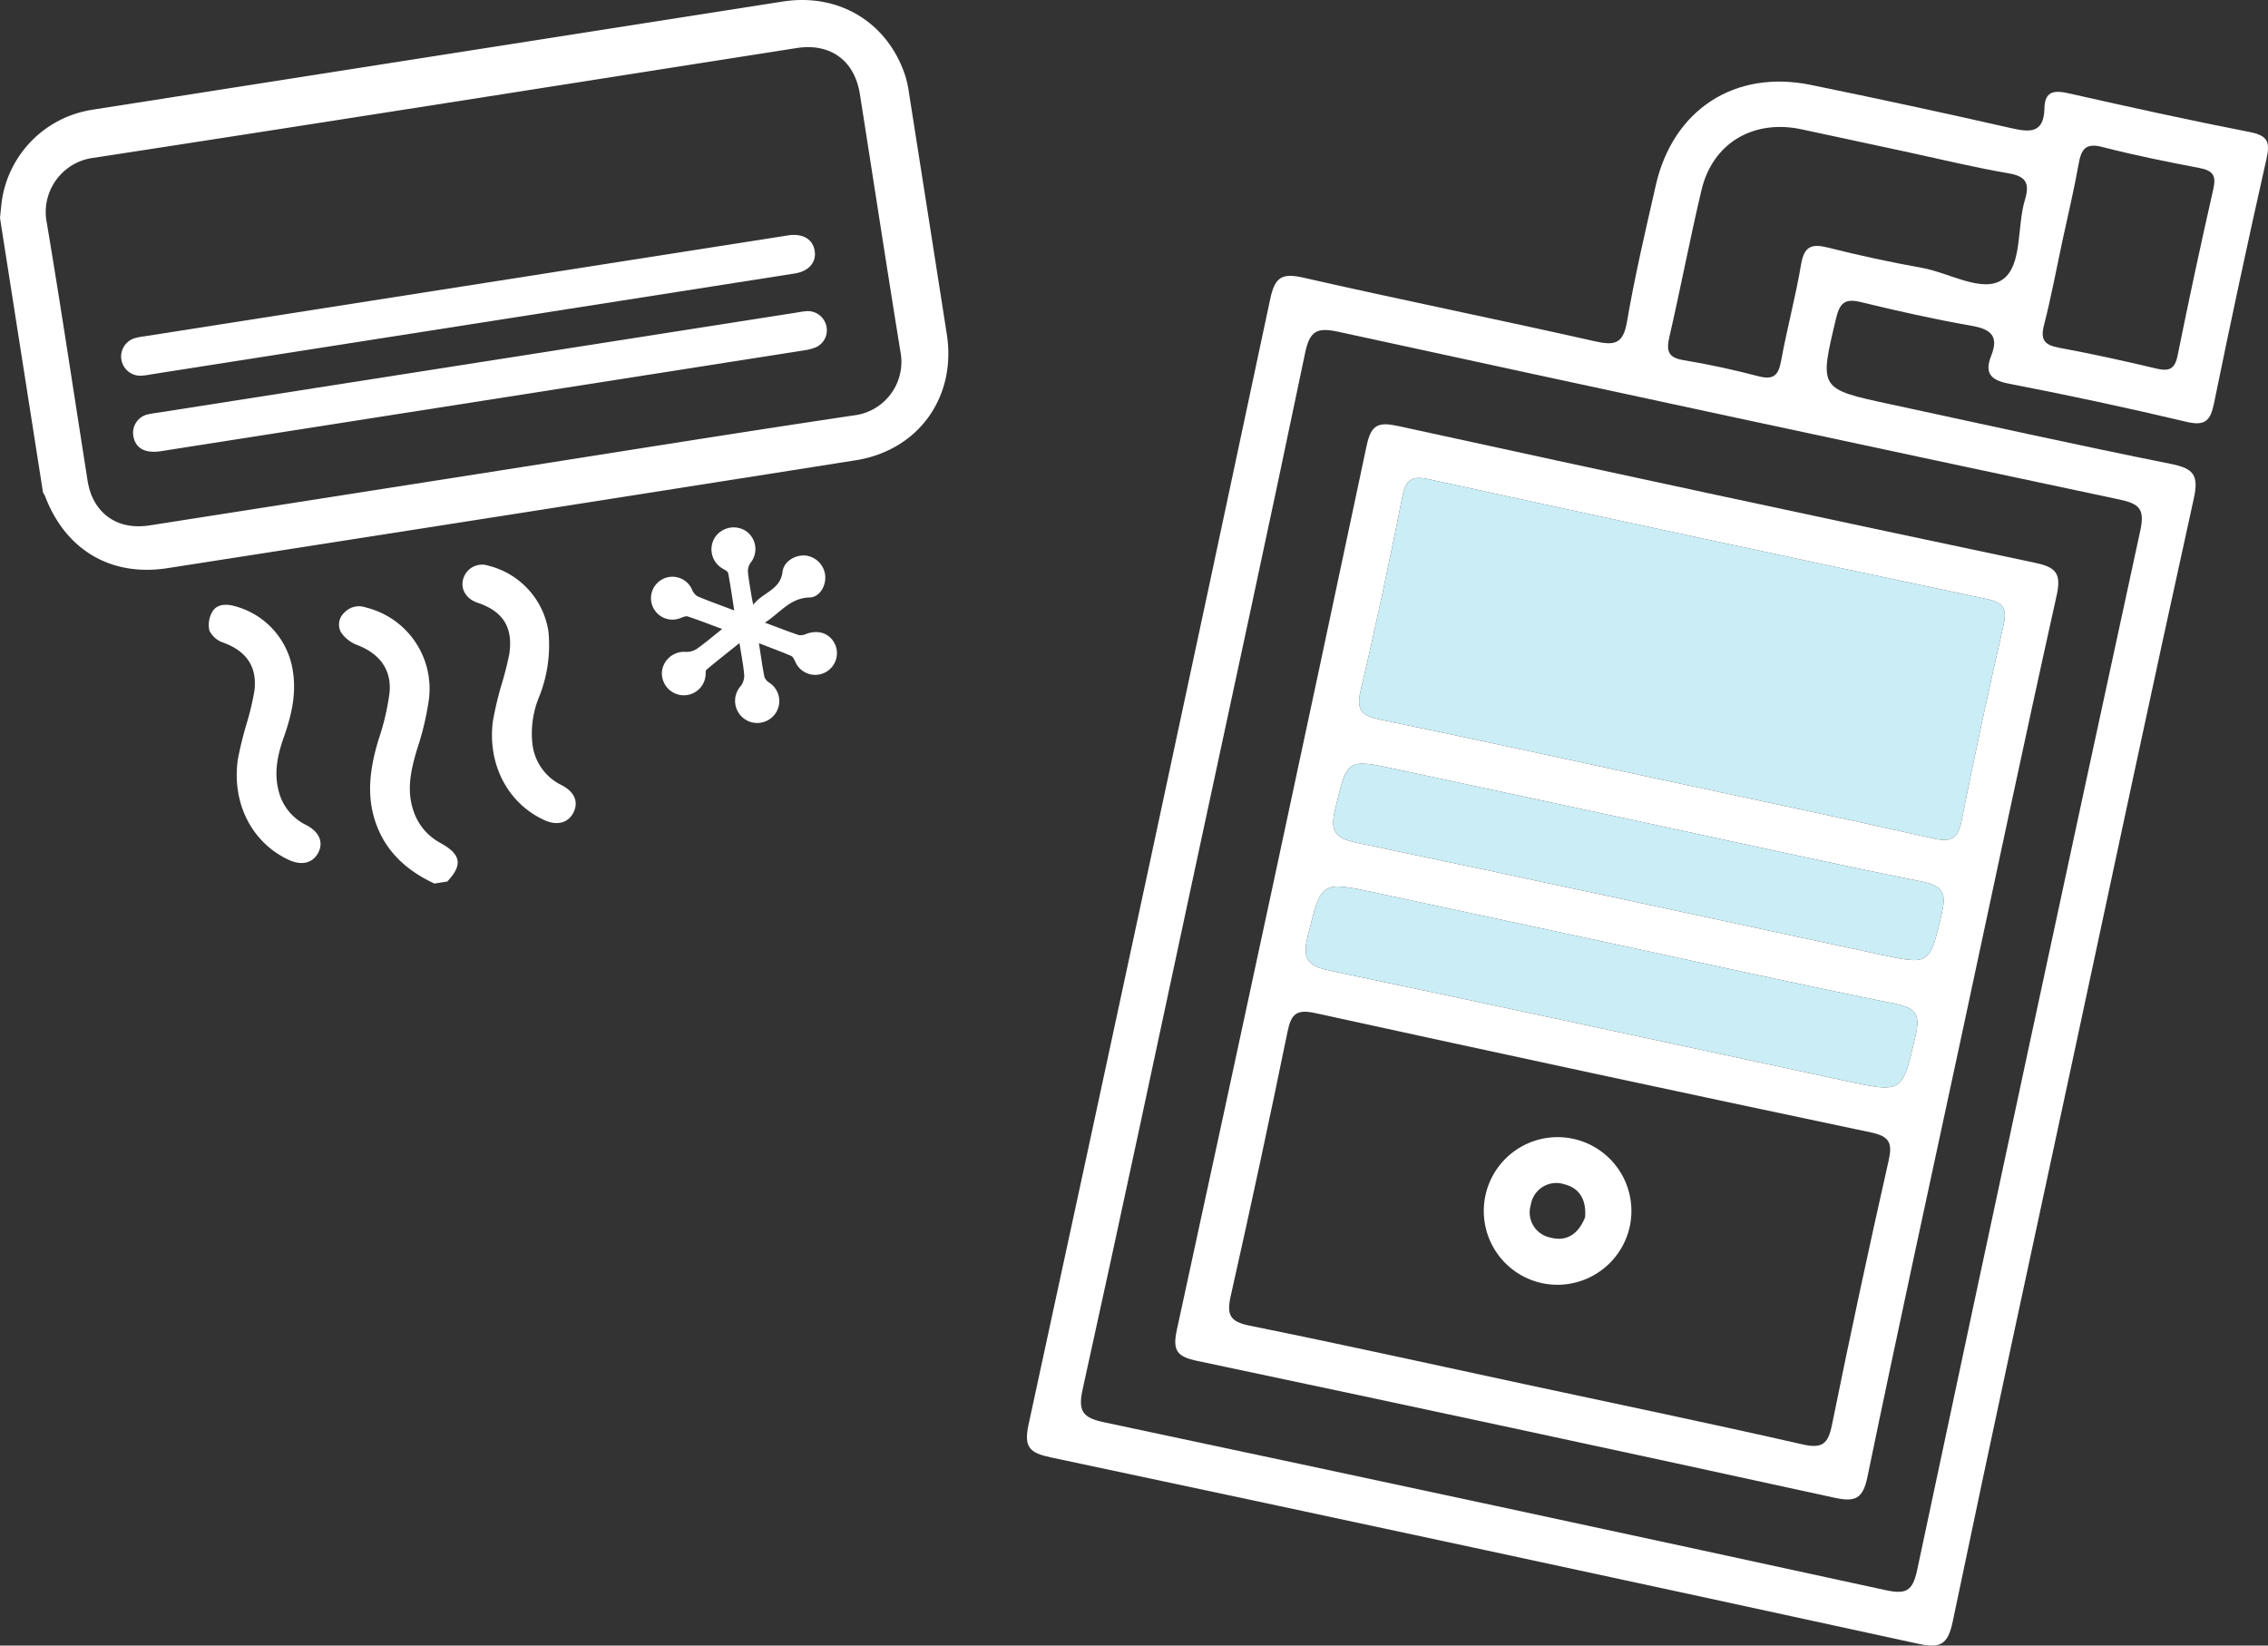 <?xml version="1.0" encoding="UTF-8"?> <svg xmlns="http://www.w3.org/2000/svg" viewBox="0 0 398.944 289.397"><rect x="0" y="0" width="398.944" height="289.397" fill="#333333" stroke="none"/><defs><style> .cls-1 { fill: #fff; } .cls-2 { fill: #cbedf5; } </style></defs><title>Asset 1</title><g id="Layer_2" data-name="Layer 2"><g id="Layer_1-2" data-name="Layer 1"><g><path class="cls-1" d="M0,38.34c.107-1.012.187-2.028.325-3.037A18.98,18.98,0,0,1,15.356,19.46c.586-.113,1.177-.208,1.767-.301Q77.408,9.712,137.693.269c9.905-1.551,18.528,3.707,21.577,13.155a19.934,19.934,0,0,1,.638,3.023q3.331,21.166,6.638,42.336c1.721,11.04-4.977,20.419-16.037,22.165Q89.993,90.503,29.456,99.92c-9.99,1.556-17.984-3.252-21.548-12.719a3.34,3.34,0,0,0-.338-.551Zm88.294,44.351c20.606-3.229,41.199-6.551,61.828-9.628a9.484,9.484,0,0,0,8.256-11.273c-2.447-15.066-4.744-30.155-7.123-45.232-.94-5.955-5.211-9.034-11.161-8.102C98.935,14.905,57.785,21.416,16.605,27.734A9.62,9.62,0,0,0,8.236,39.204c2.512,14.944,4.743,29.935,7.105,44.904a12.904,12.904,0,0,0,.75,2.986c1.734,4.119,5.467,6.046,10.222,5.304Q57.305,87.557,88.294,82.691Z"></path><path class="cls-1" d="M76.414,155.384c-4.577-2.132-8.21-5.244-10.09-10.051-2.003-5.123-1.275-10.213.278-15.314a42.58,42.58,0,0,0,1.918-8.185c.399-4.141-1.853-6.964-5.757-8.422a6,6,0,0,1-2.771-2.197,2.81,2.81,0,0,1,.563-3.458,3.501,3.501,0,0,1,3.731-.942,14.714,14.714,0,0,1,11.133,16.37,50.244,50.244,0,0,1-2.082,8.664c-1.051,3.536-1.851,7.034-.631,10.688a9.941,9.941,0,0,0,4.794,5.727c3.602,1.987,3.939,3.855,1.17,6.768Z"></path><path class="cls-1" d="M134.551,109.501c2.218.826,4.079,1.562,5.976,2.192a2.39,2.39,0,0,0,1.35-.234c2.266-.795,4.294.027,5.111,2.103a3.819,3.819,0,0,1-7.115,2.772c-.18-.37-.404-.854-.732-.994-1.774-.757-3.587-1.422-5.645-2.22.341,2.176.594,4.047.956,5.896a2.068,2.068,0,0,0,.852,1.037,3.836,3.836,0,0,1,.994,5.556,3.894,3.894,0,1,1-5.971-4.987,3.074,3.074,0,0,0,.576-1.971c-.149-1.725-.497-3.432-.829-5.556-2.075,1.661-3.959,3.137-5.79,4.676-.212.178-.132.707-.181,1.074a3.836,3.836,0,0,1-4.21,3.412,3.876,3.876,0,0,1-3.454-4.195,3.926,3.926,0,0,1,4.221-3.417,3.269,3.269,0,0,0,1.894-.521c1.459-1.028,2.821-2.194,4.475-3.506-2.151-.796-4.084-1.555-6.055-2.203-.377-.124-.909.154-1.349.305a3.769,3.769,0,1,1,2.14-4.952,2.354,2.354,0,0,0,.978,1.127c1.998.834,4.041,1.563,6.41,2.459-.368-2.35-.665-4.465-1.066-6.559-.06-.311-.588-.564-.938-.782a3.895,3.895,0,0,1-1.393-5.493,3.954,3.954,0,0,1,5.458-1.126,3.844,3.844,0,0,1,.806,5.584,2.614,2.614,0,0,0-.46,1.582c.144,1.512.436,3.009.676,4.511.042.267.108.53.264,1.288,1.699-2.221,4.766-2.587,5.149-5.802.214-1.795,2.171-3.007,4.014-2.86a3.931,3.931,0,0,1,3.492,3.523c.173,1.789-.979,3.82-2.736,3.854C139.009,105.14,137.271,107.733,134.551,109.501Z"></path><path class="cls-1" d="M96.474,111.061a24.499,24.499,0,0,1-1.636,11.477,16.82,16.82,0,0,0-1.167,8.441,9.196,9.196,0,0,0,5.111,7.097c2.227,1.155,3.005,2.862,2.14,4.716-.892,1.913-2.877,2.476-5.133,1.454-6.394-2.895-10.054-9.728-9.1-17.337a57.595,57.595,0,0,1,1.565-6.622,55.063,55.063,0,0,0,1.345-5.343c.669-4.651-1.156-7.46-5.591-8.939-2.354-.785-3.328-3.018-2.18-5a3.439,3.439,0,0,1,4.093-1.515A14.116,14.116,0,0,1,96.474,111.061Z"></path><path class="cls-1" d="M51.541,118.2c.599,3.989-.311,7.764-1.628,11.481-1.085,3.061-1.748,6.161-.902,9.408a9.083,9.083,0,0,0,4.856,6.01c2.287,1.18,3.078,3.01,2.113,4.859-.966,1.852-2.917,2.32-5.21,1.252-6.436-2.999-10.003-9.884-8.943-17.596a63.014,63.014,0,0,1,1.587-6.462,47.405,47.405,0,0,0,1.341-5.678c.509-4.265-1.446-6.997-5.499-8.464a4.208,4.208,0,0,1-2.411-2.084,4.556,4.556,0,0,1,.477-3.298c.678-1.217,2.051-1.447,3.46-1.153A13.926,13.926,0,0,1,51.541,118.2Z"></path><path class="cls-1" d="M82.781,57.033q-28.1,4.403-56.2,8.805a13.833,13.833,0,0,1-1.775.238,3.376,3.376,0,0,1-1.238-6.56,9.514,9.514,0,0,1,1.752-.359Q81.76,50.308,138.201,41.466c.161-.025.322-.051.483-.075,2.507-.374,4.284.664,4.618,2.697.336,2.045-1.026,3.618-3.517,4.009q-20.127,3.163-40.257,6.311Q91.155,55.721,82.781,57.033Z"></path><path class="cls-1" d="M83.839,63.789q28.179-4.415,56.358-8.83a15.443,15.443,0,0,1,1.775-.243,3.348,3.348,0,0,1,3.365,2.539,3.273,3.273,0,0,1-1.787,3.802,7.903,7.903,0,0,1-2.032.543Q84.921,70.484,28.32,79.345c-2.753.431-4.444-.47-4.843-2.55a3.321,3.321,0,0,1,2.401-3.891,16.424,16.424,0,0,1,1.765-.308Q55.741,68.191,83.839,63.789Z"></path></g><g><path class="cls-1" d="M364.586,186.389c-7.066,32.912-14.216,65.807-21.095,98.758-.866,4.147-2.187,4.781-6.183,3.911Q261.104,272.469,184.81,256.296c-3.66-.777-4.758-1.749-3.889-5.755q21.462-98.935,42.511-197.958c.824-3.876,2.064-4.61,5.853-3.749,17.06,3.881,34.217,7.34,51.284,11.191,3.486.786,4.957.428,5.622-3.458,1.375-8.041,3.251-16.002,5.059-23.964,3.027-13.328,13.904-20.407,27.27-17.673q17.631,3.607,35.185,7.591c3.406.779,5.823.944,5.916-3.5.065-3.103,1.82-3.162,4.359-2.589,10.565,2.386,21.146,4.719,31.776,6.792,3.113.607,3.592,1.73,2.931,4.663q-4.836,21.458-9.235,43.012c-.629,3.083-1.549,4.067-4.862,3.282q-15.563-3.69-31.279-6.718c-3.306-.639-4.226-1.958-3.04-4.953,1.338-3.378-.049-4.617-3.415-5.208-6.561-1.152-13.077-2.603-19.551-4.181-2.808-.685-3.696.183-4.338,2.867-2.969,12.419-3.052,12.399,9.486,15.091,16.456,3.533,32.884,7.205,49.388,10.5,3.998.798,4.968,1.94,4.05,6.098C378.634,120.547,371.652,153.477,364.586,186.389ZM210.155,152.993c-6.542,30.468-13,60.955-19.726,91.383-.878,3.972.174,4.99,3.868,5.773q68.715,14.563,137.352,29.493c3.564.775,4.781.241,5.578-3.51q19.43-91.447,39.252-182.81c.82-3.779-.131-4.725-3.669-5.475q-68.715-14.564-137.352-29.492c-3.725-.81-5.059-.248-5.882,3.7C223.25,92.399,216.662,122.688,210.155,152.993ZM334.767,26.579q-8.778-1.885-17.556-3.769c-.325-.07-.65-.142-.977-.2-8.223-1.45-15.04,2.773-16.945,10.837-2.026,8.574-3.671,17.237-5.647,25.823-.56,2.433-.237,3.619,2.481,4.067,4.424.73,8.824,1.687,13.162,2.823,2.566.672,3.521-.03,3.992-2.6,1.049-5.721,2.57-11.358,3.54-17.09.534-3.156,1.844-3.654,4.718-2.929,5.478,1.381,11.014,2.572,16.574,3.573,4.835.87,10.681,4.531,14.193,2.011,3.45-2.476,2.456-9.228,3.882-13.977.859-2.857.293-4.128-2.874-4.67C347.089,29.415,340.944,27.904,334.767,26.579Zm27.977,15.956c-1.049,4.885-1.958,9.806-3.202,14.641-.673,2.613.113,3.508,2.641,3.975,5.73,1.06,11.428,2.313,17.098,3.66,2.229.529,3.27.156,3.764-2.291q2.966-14.692,6.291-29.31c.541-2.382-.141-3.228-2.442-3.666-5.725-1.091-11.449-2.241-17.089-3.694-2.987-.77-3.716.425-4.171,2.998C364.82,33.437,363.722,37.975,362.744,42.535Z"></path><path class="cls-1" d="M344.974,182.448c-5.527,25.744-11.152,51.467-16.48,77.252-.823,3.981-2.202,4.486-5.896,3.679q-55.925-12.214-111.936-24.031c-3.565-.752-4.465-1.736-3.649-5.488q16.893-77.675,33.372-155.44c.801-3.78,2.055-4.261,5.592-3.489q55.925,12.213,111.936,24.032c3.726.786,4.726,1.845,3.848,5.787C356.004,130.614,350.536,156.542,344.974,182.448Zm-76.757,60.99c16.292,3.498,32.61,6.886,48.857,10.581,3.519.801,4.5-.125,5.178-3.467q4.72-23.27,9.959-46.433c.697-3.103.175-4.273-3.112-4.966q-48.916-10.306-97.753-20.989c-3.303-.723-4.232.171-4.866,3.266q-4.766,23.261-9.981,46.429c-.758,3.344-.208,4.566,3.314,5.277C235.98,236.401,252.087,239.975,268.217,243.438ZM290.818,136.806c16.439,3.529,32.896,6.976,49.3,10.66,3.209.721,4.316-.031,4.949-3.222,2.266-11.429,4.736-22.82,7.328-34.18.658-2.884.209-4.057-2.916-4.716q-49.108-10.365-98.144-21.067c-3.025-.66-4.048.026-4.647,3.025-2.281,11.426-4.672,22.836-7.361,34.172-.868,3.658.447,4.466,3.626,5.119C258.933,129.881,274.868,133.382,290.818,136.806Zm-5.247,29.558-43.445-9.328c-9.937-2.134-9.679-2.069-12.118,7.699-1.085,4.347.429,5.237,4.225,6.033,30.133,6.317,60.222,12.845,90.324,19.308,10.211,2.192,10.052,2.155,12.383-7.9.818-3.529.285-4.879-3.511-5.637C317.438,173.343,301.518,169.787,285.572,166.364Zm4.61-21.512-44.421-9.537c-8.949-1.921-8.768-1.878-10.894,6.95-.893,3.708-.261,5.1,3.712,5.929,30.627,6.389,61.201,13.038,91.791,19.605,9.22,1.98,9.047,1.939,11.191-7.142.836-3.542.258-4.874-3.523-5.63C322.048,151.83,306.128,148.276,290.182,144.852Z"></path><path class="cls-2" d="M290.818,136.806c-15.95-3.425-31.885-6.925-47.864-10.209-3.179-.653-4.494-1.462-3.626-5.119,2.689-11.336,5.08-22.745,7.361-34.172.599-2.999,1.622-3.685,4.647-3.025q49.037,10.694,98.144,21.067c3.124.659,3.574,1.832,2.916,4.716-2.592,11.36-5.061,22.751-7.328,34.18-.633,3.191-1.739,3.943-4.949,3.222C323.714,143.782,307.257,140.335,290.818,136.806Z"></path><path class="cls-2" d="M285.572,166.364c15.946,3.424,31.866,6.979,47.858,10.175,3.796.758,4.329,2.109,3.511,5.637-2.331,10.056-2.172,10.092-12.383,7.9-30.102-6.463-60.191-12.991-90.324-19.308-3.796-.796-5.31-1.686-4.225-6.033,2.439-9.768,2.181-9.833,12.118-7.699Q263.849,161.7,285.572,166.364Z"></path><path class="cls-2" d="M290.182,144.852c15.946,3.424,31.866,6.977,47.857,10.175,3.78.756,4.359,2.088,3.523,5.63-2.144,9.081-1.971,9.122-11.191,7.142-30.59-6.568-61.164-13.216-91.791-19.605-3.973-.829-4.605-2.221-3.712-5.929,2.126-8.828,1.945-8.872,10.894-6.95Q267.971,140.083,290.182,144.852Z"></path><path class="cls-1" d="M271.303,225.674a12.984,12.984,0,1,1,15.385-10.023A13.025,13.025,0,0,1,271.303,225.674Zm7.518-11.601c.23-2.862-.828-5.069-3.568-5.776a4.557,4.557,0,0,0-5.994,3.645,4.505,4.505,0,0,0,3.458,5.702C275.729,218.453,277.72,216.837,278.821,214.073Z"></path></g></g></g></svg> 